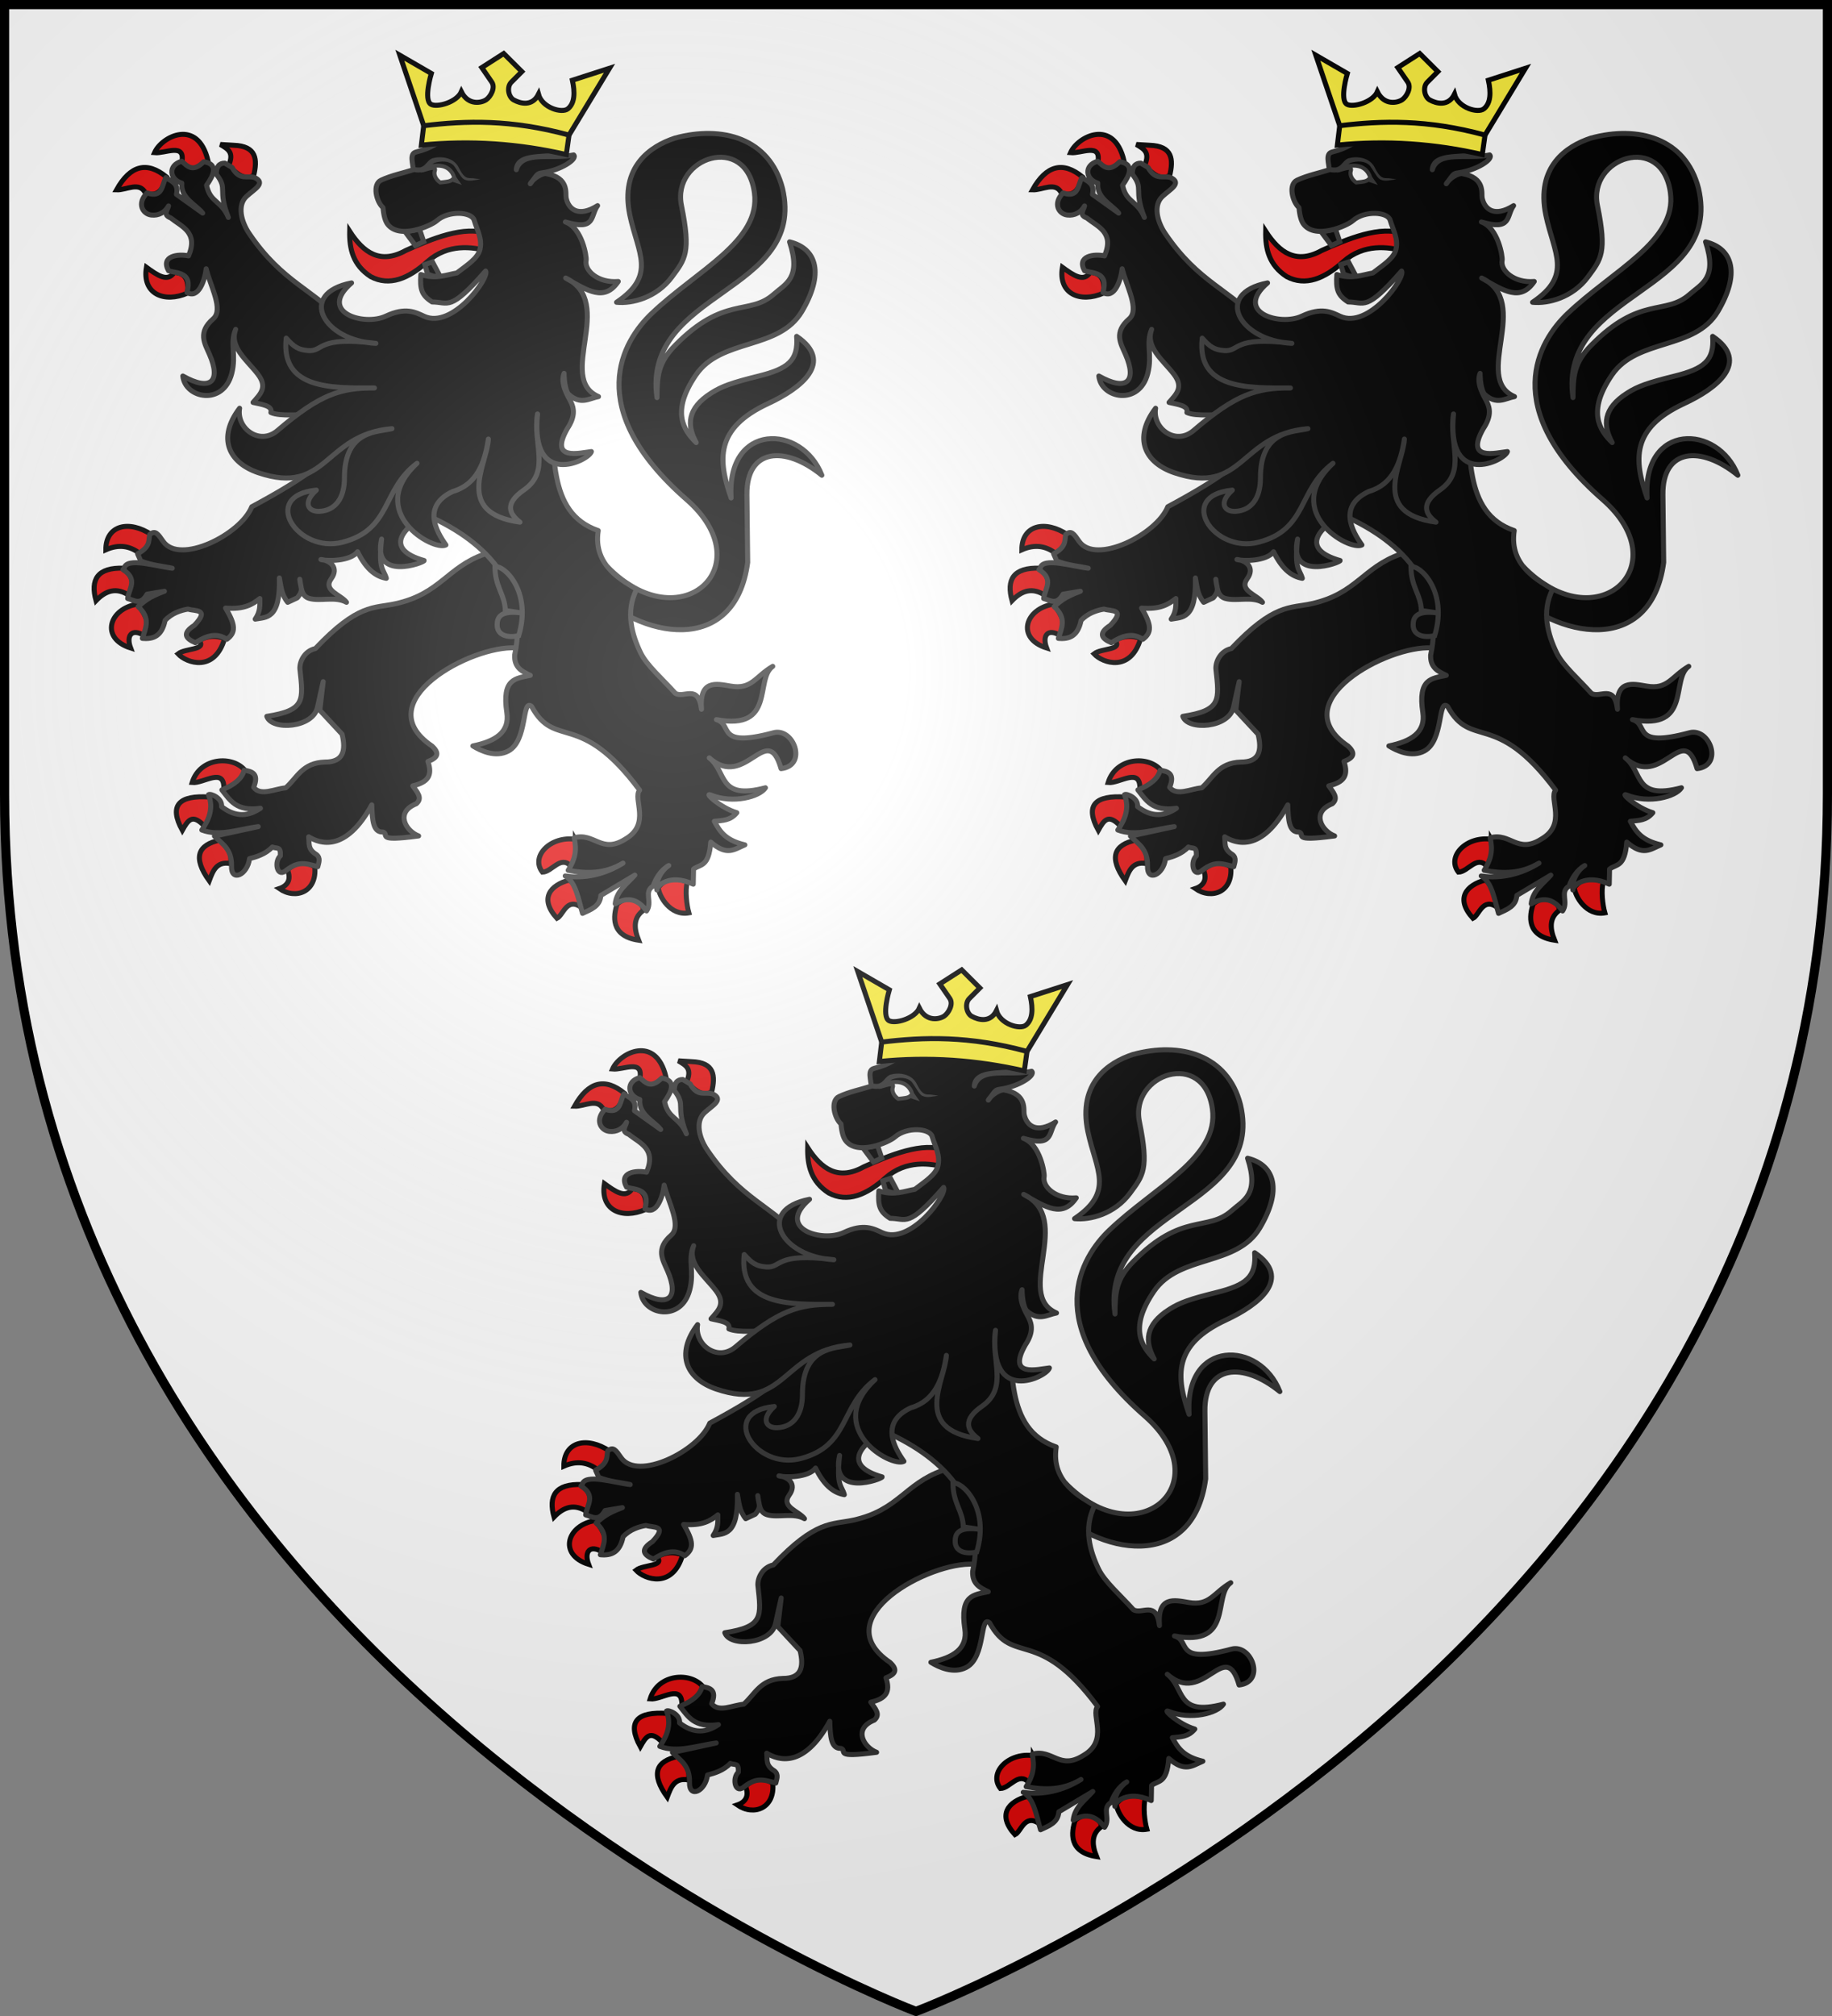 <svg xmlns="http://www.w3.org/2000/svg" xmlns:xlink="http://www.w3.org/1999/xlink" width="600" height="660" version="1.0"><rect width="100%" height="100%" fill="#808080" stroke="none"/><defs><g id="c"><path id="b" d="M0 0v1h.5z" transform="rotate(18 3.157 -.5)"/><use xlink:href="#b" width="810" height="540" transform="scale(-1 1)"/></g><g id="d"><use xlink:href="#c" width="810" height="540" transform="rotate(72)"/><use xlink:href="#c" width="810" height="540" transform="rotate(144)"/></g><g id="f"><path id="e" d="M0 0v1h.5z" transform="rotate(18 3.157 -.5)"/><use xlink:href="#e" width="810" height="540" transform="scale(-1 1)"/></g><g id="g"><use xlink:href="#f" width="810" height="540" transform="rotate(72)"/><use xlink:href="#f" width="810" height="540" transform="rotate(144)"/></g><path id="h" d="M-298.5-298.5h597V-40C298.5 246.31 0 358.5 0 358.5S-298.5 246.31-298.5-40z"/><path id="a" d="M2.922 27.673c0-5.952 2.317-9.844 5.579-11.013 1.448-.519 3.307-.273 5.018 1.447 2.119 2.129 2.736 7.993-3.483 9.121.658-.956.619-3.081-.714-3.787-.99-.524-2.113-.253-2.676.123-.824.552-1.729 2.106-1.679 4.108z"/><radialGradient id="j" cx="-80" cy="-80" r="405" gradientUnits="userSpaceOnUse"><stop offset="0" style="stop-color:#fff;stop-opacity:.31"/><stop offset=".19" style="stop-color:#fff;stop-opacity:.25"/><stop offset=".6" style="stop-color:#6b6b6b;stop-opacity:.125"/><stop offset="1" style="stop-color:#000;stop-opacity:.125"/></radialGradient></defs><g transform="translate(300 300)"><use xlink:href="#h" width="600" height="660" style="fill:#fff"/></g><g transform="translate(300 300)"><g id="i"><path d="M60.818 56.116c43.396 44.787 92.978.12 47.415-39.724-62.468-54.628-37.792-94.54-20.929-110.615 27.094-25.827 65.306-43.172 61.315-72.08-4.962-35.947-49.292-20.866-43.445 7.69 5.755 28.103 2.164 31.92-5.608 42.426-9.203 12.44-23.796 16.101-33.04 15.157 24.036-16.16 12.68-29.174 7.936-51.802-6.062-28.907 12.268-41.15 26.758-45.896 28.069-7.72 56.459-.014 64.135 29.913 14.664 62.327-83.768 60.85-74.744 124.539.064-12.99.655-20.758 10.87-31.168 29.14-29.694 44.12-17.455 58.616-30.334 7.087-6.297 16.55-9.558 9.464-31.206 16.556 4.047 20.475 19.243 7.346 41.373-13.803 23.267-47.964 15.7-63.117 37.849-14.85 21.706-7.476 32.781.182 40.25-5.496-10.077-5.818-20.184 9.128-29.607 6.273-3.955 12.12-6.027 27.833-9.931 17.703-4.398 23.953-9.233 22.838-23.7 22.6 15.286 2.748 30.86-16.967 40.002-31.84 14.763-29.853 33.764-22.06 56.207-2.789-45 42.115-44.128 54.04-13.534-21.85-17.787-44.928-16.169-44.616 11.563l.455 40.347c-7.54 56.028-64.031 45.798-94.013 14.826" style="fill:#000;fill-opacity:1;stroke:#313131;stroke-width:2.984;stroke-linejoin:round;stroke-miterlimit:4;stroke-dasharray:none;stroke-opacity:1" transform="matrix(.55 0 0 .55 15.335 154.526)"/><path d="M-92.394-143.286c-.205 10.434 1.941 20.1 12.556 26.997 11.127 5.897 22.473 1.233 33.893-9.085 12.07-10.613 26.588-8.751 35.756-6.12 1.51-4.908-.343-6.902.069-10.188-13.705-5.416-33.659 2.989-48.849 9.81-15.208 8.449-25.176 1.37-33.425-11.414z" style="fill:#e20909;fill-opacity:1;stroke:#000;stroke-width:2.984;stroke-miterlimit:4;stroke-dasharray:none;stroke-opacity:1" transform="matrix(.55 0 0 .55 15.335 154.526)"/><g style="fill:#e20909"><path d="M862.664 472.577c-7.188-9.211-27.082-8.293-31.832 7.086 6.816.68 19.456-9.608 19.006 3.82 8.305-.468 10.708-4.693 12.826-10.906z" style="fill:#e20909;fill-opacity:1;stroke:#000;stroke-width:3;stroke-linejoin:miter;stroke-miterlimit:4;stroke-dasharray:none;stroke-opacity:1" transform="matrix(.547 0 0 .547 -541.539 -6.178)"/><path d="M838.453 505.987c-7.478-8.031-10.06-3.885-13.504 2.243-8.187-14.961-2.04-21.175 16.37-19.903 2.197 4.713 1.025 12.246-2.866 17.66zM847.459 514.084c-13.091 2.806-16.482 10.313-6.395 24.351 2.187-5.864 4.356-11.75 12.534-10.302 1.483-4.79-.707-9.68-6.14-14.05zM887.874 531.88c2.56 5.972-.09 9.655-4.86 11.238 9.901 6.854 22.754 1.966 21.23-13.112-7.109-4.021-11.075-2.607-16.37 1.873z" style="fill:#e20909;fill-opacity:1;stroke:#000;stroke-width:3;stroke-miterlimit:4;stroke-dasharray:none;stroke-opacity:1" transform="matrix(.547 0 0 .547 -541.539 -6.178)"/></g><path d="M-12.067 48.875c-22.407 7.868-26.361 23.656-53.026 29.528-12.9 2.84-22.289-.189-47.724 26.697-6.407 1.382-9.456 7.672-9.222 12.094 2.032 18.594 3.396 24.697-19.688 28.253 2.812 8.578 27.76 7.071 30.228-5.67.386-1.992 3.347-15 3.347-15l-2.021 17.022 13.264 14.268c2.412 9.841.711 16.624-10.163 16.584-13.608.404-16.61 9.436-23.42 15.371-6.537.508-14.845 5.144-19.074-.343 3.507-8.493-1.433-9.48-5.671-10.174-1.263 5.148-6.17 8.867-13.257 11.73 4.837 6.01 8.51 12.996 22.978 10.922-8.896 5.995-16.43 4.214-23.175-1.009.641-5.018-6.493-7.978-7.757-7.081 3.057 7.903.416 14.646-3.977 21.034 10.55 4.048 22.279-.542 33.584-2.023l-26.072 5.663c4.478 4.603 10.388 7.457 10.164 17.798-.357 9.74 9.467 5.417 10.72-4.394 3.942-1.054 9.39-2.511 13.583-6.932 2.68 1.234 5.086-.747 4.787 5.259-3.7 3.236-2.171 12.56 2.733 9.2 7.475-5.902 11.246-5.173 19.55-2.728.428-2.158 1.94-5.076-.819-7.233-5.382-3.291-4.122-6.525-4.598-10.565 6.774 4.121 21.99 9.443 37.56-19.012.298 9.001.722 16.478 6.681 16.152 4.167 1.491-5.25 5.897 21.212 2.337-7.411-2.772-14.434-13.956-1.389-19.147 4.097-3.556.237-7.112-2.087-10.668 8.86-2.09 11.949-5.944 9.026-14.507 5.831-2.23 7.162-4.815 2.398-9.2-39.077-26.503 23.728-60.138 49.884-58.406l22.094-12.944-14.14-44.09z" style="fill:#000;fill-opacity:1;stroke:#313131;stroke-width:2.984;stroke-linejoin:round;stroke-miterlimit:4;stroke-dasharray:none;stroke-opacity:1" transform="matrix(.55 0 0 .55 15.335 154.526)"/><g style="fill:#e20909"><path d="M799.626 342.685c-5.852-4.625-12.566-5.83-20.464-2.342-.056-14.538 13.622-18.222 27.626-8.897-1.412 4.639-3.066 9.057-7.162 11.239zM773.28 370.783c-3.419-12.474.547-20.053 16.881-19.435 2.937 3.872 7.292 6.562 3.07 16.391-7.79-5.24-14.203-2.924-19.952 3.044zM798.09 372.89c4.946 6.322 8.193 12.644 4.35 18.967-8.001-5.031-11.16.056-8.442 7.258-18.46-5.81-12.894-23.612 4.093-26.225zM834.925 394.666c5.494-3.163 10.533-2.989 15.347-1.17-5.978 20.376-22.706 14.734-27.881 9.132 4.344-3.472 17.501-2.217 12.534-7.962z" style="fill:#e20909;fill-opacity:1;stroke:#000;stroke-width:3;stroke-miterlimit:4;stroke-dasharray:none;stroke-opacity:1" transform="matrix(.547 0 0 .547 -541.539 -6.178)"/></g><g style="fill:#e20909"><path d="M828.018 186.74c-13.82 6.043-27.245.561-24.555-15.454 6.568 4.735 12.686 9.137 16.626 3.044 5.688.234 9.047 3.454 7.93 12.41zM802.95 127.031c-3.537-7.426-11.437-1.875-17.393-2.107 8.263-14.803 18.254-17.275 29.928-7.727-2.034 6.026-3.863 12.314-12.534 9.834zM808.322 102.68c6.403.636 18.51-6.186 16.371 5.62 4.844 5.575 10.078 4.72 15.603-.937-6.06-25.406-27.664-14.525-31.974-4.683zM852.574 110.64c3.55-8.067-.098-10.077-4.86-12.877l7.93.468c13.867.447 14.36 8.545 12.022 18.264-7.023 3.063-10.621-2.492-15.092-5.854z" style="fill:#e20909;fill-opacity:1;stroke:#000;stroke-width:3;stroke-miterlimit:4;stroke-dasharray:none;stroke-opacity:1" transform="matrix(.547 0 0 .547 -541.539 -6.178)"/></g><g style="fill:#e20909"><path d="M1060.277 513.615c3.647 6.117 1 11.122-2.813 15.923-6.094-6.431-11.19 3.576-16.883 3.746-7.364-9.437 4.845-21.822 19.696-19.669zM1063.603 554.123c.897-4.801 1.242-9.466-6.907-16.156-11.329 3.055-18.268 10.955-7.418 22.947 3.764-1.828 5.655-12.549 14.324-6.79zM1085.345 552.25c7.949-6.469 14.594-1.902 15.859 3.747-5.95 4.148-6.17 10.254-3.07 18.03-17.188-2.611-15.061-14.877-12.79-21.777zM1127.295 539.138c-1.437 5.246-.349 13.895.941 18.517-11.056 1.957-17.877-9.844-18.335-15.24 4.608-5.116 8.694-6.899 17.394-3.277z" style="fill:#e20909;fill-opacity:1;stroke:#000;stroke-width:3;stroke-miterlimit:4;stroke-dasharray:none;stroke-opacity:1" transform="matrix(.547 0 0 .547 -541.539 -6.178)"/></g><path d="M-192.392-184.98c-8.386 2.378-7.332 10.789.043 13.04-.854 8.982 8.765 12.999 12.437 17.837l-15.61-11.142c1.492-6.61-3.027-7.724-6.26-10.01-2.552 4.39-1.813 12.43-11.243 9.126-6.283 6.35-2.594 12.553 2.473 13.157 4.387.524 8.13-1.54 10.316-5.411-.556 2.51-3.534 5.335 1.275 7.144 6.695 5.368 16.563 8.562 10.626 22.601-6.273-1.34-16.766.054-11.9 8.843 4.897 1.634 14.525.642 10.934 12.874 6.892 4.188 10.645-7.17 11.451-14.051 2.703 10.791 10.495 24.312 4.197 29.79-9.36 8.142-5.12 14.466-2.202 21.186 6.948 16 .859 22.29-15.875 12.863 1.306 13.342 24.07 18.004 29.114-1.519 2.868-11.103-1.28-17.855 2.342-26.257-3.92 10.536 6.676 18.202 13.166 26.62 6.04 7.837 1.6 11.852-2.82 16.872 5.195 1.244 11.773 1.864 10.625 6.013 5.838 2.583 18.124.72 24.029 1.677l4.687 29.172c-9.267 7.961-24.71 16.974-40.085 25.246-6.577 16.524-42.943 34.725-52.804 20.596-3.124-4.477-4.617-6.861-8.003-4.043-.756 3.647.623 7.095-7.187 11.46l1.893 4.28c6.94 2.694 12.538 2.936 18.74 4.279-9.047-.981-27.241-6.83-28.602-.015l-.763.864c9.24 5.72 3.45 11.469 2.82 17.19 3.854 1.04 7.7 4.294 11.553-2.583l10.317-1.733c-9.811 3.578-12.228 6.314-15.649 9.16 7.682 6.816 4.444 12.806 2.512 18.888 6.766.644 11.666-1.554 13.518-10.657 4.062-4.455 9.62-6.104 13.683-6.78 4.211 1.414 13.27-.33 3.748 9.691-7.414 4.74-5.238 7.865.618 10.328 6.25-3.994 12.49-6.34 18.74-2.016 5.528-4.07 5.197-8.644-.744-18.604 10.992.873 15.928-2.098 20.41-5.695-.009 3.887.434 7.652-2.782 12.273 6.239-1.313 15.04.643 14.422-24.504.959 4.832 1.022 9.663 4.936 14.495l5.7-2.65c4.152-4.863 1.779-6.211 1.486-11.073.908 4.511.679 9.979 5.642 11.401 6.69 1.917 15.415-1.436 22.178 2.322-3.18-4.479-14.226-6.913-9.08-14.053 4.826-6.694-.867-10.977-6.137-11.423 3.625 1.073 17.655 1.09 21.814-4.645 5.52 11.3 11.607 14.893 17.127 15.832-1.551-5.589-4.865-4.828-2.82-23.36C-79.1 65.444-47.746 53.891-48.042 52.7c-23.33-6.599-13.754-19.085 1.623-26.986 37.65 16.608 60.69 44.067 52.278 83.223-.346 7.55 4.484 9.808 9.311 12.097-8.597 1.88-17.061 1.778-13.987 22.07 1.808 11.928-6.889 17.174-20.207 19.948 4.637 2.888 13.546 7.091 21.184 2.974 11.572-6.236 7.832-31.494 13.783-26.494 14.256 26.041 28.466 1.617 64.342 49.835-4.345 5.005 7.065 20.288-8.665 29.215-14.11 8.877-18.224-4.167-30.33-.85 1.609 7.363.715 12.524-3.555 19.348 10.889 2.048 21.76 2.236 32.65-4.28-10.695 6.636-22.811 9.464-34.427 7.64 6.468 3.643 8.053 14.755 10.316 22.283 4.984-2.32 10.46-4.199 10.896-10.682l20.246-12.096c-4.596 5.233-10.874 9.364-11.669 17.083 8.09-4.747 13.956-2.161 18.663 4.244 3.757-5.35-1.943-11.366 3.903-14.805 1.413-4.218 4.518-9.545 9.31-12.217-5.505 3.797-7.817 10.407-7.083 14.534-.636-1.992 7.4-10.127 21.662-3.436l.182-8.976c3.926-3.118 9.12-.897 10.239-16.093 9.721 8.47 13.842 4.367 20.323 1.663-11.342-2.69-14.786-7.653-18.193-14.042 5.037-.54 9.507-.366 13.398-5.105-9.773-2.86-19.739-12.223-15.644-10.563 13.449 5.451 29.312 1.022 32.687-4.28-28.67 7.606-22.738-9.588-33.46-17.79 21.678 19.374 34.46-22.653 42.772 6.401 16.02-1.854 7.467-24.598-4.52-21.363-34.872 9.41-23.932-5.071-33.982-7.816 35.45 6.641 22.667-24.022 33.538-31.704-10.414 6.07-12.456 13.963-25.058 11.755-8.538-1.424-18.742-4.025-17.387 13.794-1.855-15.4-10.602-6.265-15.57-9.514-7.58-8.48-17.04-16.578-20.696-24.17-5.049-10.482-9.169-24.339-2.344-37.71-7.202-4.649-26.265-13.465-22.863-34.96-31.282-10.707-25.199-48.183-29.038-79.016L-93.827-87.043c-20.367-22.266-38.285-25.265-58.458-55-4.616-6.804-7.252-16.735-1.54-22.023 4.698-4.35 11.793-7.852 4.862-11.188-4.482-1.478-8.964 2.078-13.446-6.013l-4.366-2.582c-3.267-.005-5.088 2.009-5.023 6.579 7.195 9.208.476 8.636 7.187 25.748-4.254-10.259-10.87-8.696-12.997-19.17 4.199-5.908 7.32-12.587-1.686-14.006-6.637 6.637-9.675 2.643-13.098-.283z" style="fill:#000;fill-opacity:1;stroke:#313131;stroke-width:2.984;stroke-linejoin:round;stroke-miterlimit:4;stroke-dasharray:none;stroke-opacity:1" transform="matrix(.55 0 0 .55 15.335 154.526)"/><path d="M-5.881 56.505C-5.731 68.77.013 72.773.305 82.448l11.208 1.673c-9.201-1.433-15.997-.686-16.068 6.417-.35 6.715 6.189 8.366 12.814 6.876 8.085-26.68-9.127-42.476-14.14-40.91z" style="fill:#000;fill-opacity:1;stroke:#313131;stroke-width:2.984;stroke-miterlimit:4;stroke-dasharray:none;stroke-opacity:1" transform="matrix(.55 0 0 .55 15.335 154.526)"/><path d="M97.74 143.325c6.143 2.49 15.44.783 15.687 11.124-5.674 8.496-1.171 9.54-1.547 14.157" style="opacity:.98;fill:none;fill-opacity:1;stroke:#000;stroke-width:2.984;stroke-miterlimit:4;stroke-dasharray:none;stroke-opacity:1" transform="matrix(.55 0 0 .55 15.335 154.526)"/><path d="m-38.409-116.22-4.672-8.818-4.55 1.573 1.645 5.62c4.258 1.84 3.973 1.092 7.577 1.624zM-59.348-142.991l8.558-1.558 2.516 7.482-4.954 2.272z" style="fill:#000;fill-opacity:1;stroke:#313131;stroke-width:2.984;stroke-miterlimit:4;stroke-dasharray:none;stroke-opacity:1" transform="matrix(.55 0 0 .55 15.335 154.526)"/><path d="M-18.274-149.936c-1.527-5-15.182-5.86-22.196.334-3.521 3.11-22.2 11.315-29.272 2.182-1.479-1.91-2.405-5.265-2.792-9.939-3.998-3.533-6.483-13.869-1.148-16.341 6.327-2.933 12.76-4.123 19.14-6.184-.052-3.536-2.484-9.52 1.666-10.564 10.485-2.637 11.847-5.603 19.443-8.76 3.6-1.496 12.499-3.155 22.089-2.088 12.874 2.414 38.409 4.147 43.953 11.797-6.086 3.106-25.2-1.132-25.762 9.558 3.5-11.748 21.2-5.901 34.137-8.8 2.585 2.373-7.58 9.154-18.894 10.687-3.061.415-2.838 1.18-6.915 6.48 1.825-3.292 7.193-6.437 9.478-6.027 13.814 2.48 11.3 11.794 11.868 14.503 1.41 6.718 7.309 11.734 18.723 4.555-4.474 6.072-.903 15.172-19.19 9.703 10.026 3.583 12.75 20.85 12.361 22.816-1.217 6.147 7.235 13.677 19.14 12.624-8.15 12.015-17.829 5.823-31.339-2.06 30.31 14.43-5.848 59.547 19.568 70.584-5.771 1.103-10.509 5.128-17.752-1.316-1.312-1.167-2.705-6.218-2.744-12.525-2.438 6.09 2.289 13.541 3.817 16.503 2.193 4.251 2.946 9.122-1.897 16.404C26.134-6.288 44.63-11.414 51.562-12.155 50.088-6.759 14.978 10.371 19.476-34.57 16.54-16.88 27.352-.63 11.6 10.519-.424 18.8 2.644 24.94 9.028 29.853c-39.7-5.403-19.384-34.752-18.819-49.48C-11.927-5.54-16.704 7.495-30.9 11.55c-18.556 8.607-9.972 23.722-4.176 31.878-7.616 3.906-48.235-19.722-17.214-48.625-21.176 15.897-14.962 39.4-44.379 46.997-26.806 6.922-49.286-27.739-15.572-31.023-8.241 7.504-4.931 12.995 1.97 12.625 9.326-.5 14.788-7.767 14.765-19.79-.055-28.75 19.74-27.317 28.299-29.42-40.796 3.512-38.278 40.242-79.595 26.223-17.42-5.911-24.74-20.394-11.137-38.367-2.04 11.917 11.863 22.446 22.612 13.256 25.42-21.733 37.587-25.416 57.705-25.332-25.194.106-55.946.95-52.56-29.662 4.546 5.144 7.204 6.991 13.114 7.417 9.452.68 4.905-8.85 40.29-4.293-31.25-1.564-47.011-29.63-14.495-35.989-20.421 17.633 7.572 25.856 20.389 19.79 11.832-5.6 17.829-2.246 22.855.077 16.837 7.784 39.041-22.958 36.596-26.938-21.518 24.534-21.955 18.405-31.84 18.414-6.321-4.012-7.335-7.603-6.744-16.32 9.309 2.905 15.061.156 21.454-.943 5.913-4.603 12.517-8.596 13.773-14.1 1.4-6.138-1.557-11.056-3.483-17.36z" style="fill:#000;fill-opacity:1;stroke:#313131;stroke-width:2.984;stroke-linejoin:round;stroke-miterlimit:4;stroke-dasharray:none;stroke-opacity:1" transform="matrix(.55 0 0 .55 15.335 154.526)"/><path d="M-49.849-179.437c7.052-4.12 17.025-4.915 19.783 4.31l1.36 1.932-2.547-.854c-1.385 1.213-3.363 1.25-5.144 1.503l-2.077.217c-2.67-1.73-3.974-4.662-3.213-6.89 1.317-3.856-6.114-.279-8.162-.218z" style="fill:#fff;stroke:#313131;stroke-width:2.387" transform="matrix(.55 0 0 .55 15.335 154.526)"/><path d="m38.235-200.551 24.09-39.778-22.093 7.132c1.55 7.174 1.5 13.617-2.661 16.996-3.511 2.851-15.36-.56-17.529-8.64-3.686 7.353-10.684 5.611-14.708 3.392-3.235-1.787-4.275-7.756-1.501-10.539l6.316-6.335-10.81-10.77-13.049 8.357 5.931 8.633c2.326 3.386-.712 8.704-3.293 10.493-2.692 1.864-10.63 3.717-14.808-4.726-2.74 6.265-14.564 9.539-18.118 7.451-4.521-2.655.238-18.353.238-18.353l-18.761-10.851 14.218 41.96" style="fill:#fcef3c;fill-opacity:1;stroke:#000;stroke-width:2.984" transform="matrix(.55 0 0 .55 15.335 154.526)"/><path d="m-48.303-206.129-1.392 11.547c29.355-2.951 58.096-.852 86.305 5.629l1.625-11.598c-34.718-9.442-61.476-8.59-86.538-5.578z" style="fill:#fcef3c;fill-opacity:1;stroke:#000;stroke-width:2.984;stroke-miterlimit:4;stroke-dasharray:none;stroke-opacity:1" transform="matrix(.55 0 0 .55 15.335 154.526)"/><path d="M-43.05-186.766c-3.372 1.278-3.878 4.647-7.398 5.47-1.516.165-2.89-.124-2.89-.124l-.59 2.921s1.743.378 3.791.156c4.147.04 5.088-4.008 8.174-5.657 3.845-1.151 8.614-1.448 11.562 1.616 2.952 3.93 4.243 7.24 6.268 8.262 2.953 1.491 6.382.226 9.573-.1l-3.16-.454c-3.474-.815-5.712 1.681-9.676-6.473-3.01-6.192-10.659-7.005-15.655-5.617" style="fill:#313131;fill-opacity:1;stroke:none;stroke-width:3;stroke-linecap:round;stroke-linejoin:round;stroke-miterlimit:4;stroke-dasharray:none;stroke-opacity:1" transform="matrix(.55 0 0 .55 15.335 154.526)"/></g><use xlink:href="#i" width="600" height="660" transform="translate(-150 -300)"/><use xlink:href="#i" width="600" height="660" transform="translate(150 -300)"/></g><use xlink:href="#h" width="600" height="660" style="fill:url(#j)" transform="translate(300 300)"/><use xlink:href="#h" width="600" height="660" style="fill:none;stroke:#000;stroke-width:3" transform="translate(300 300)"/></svg>